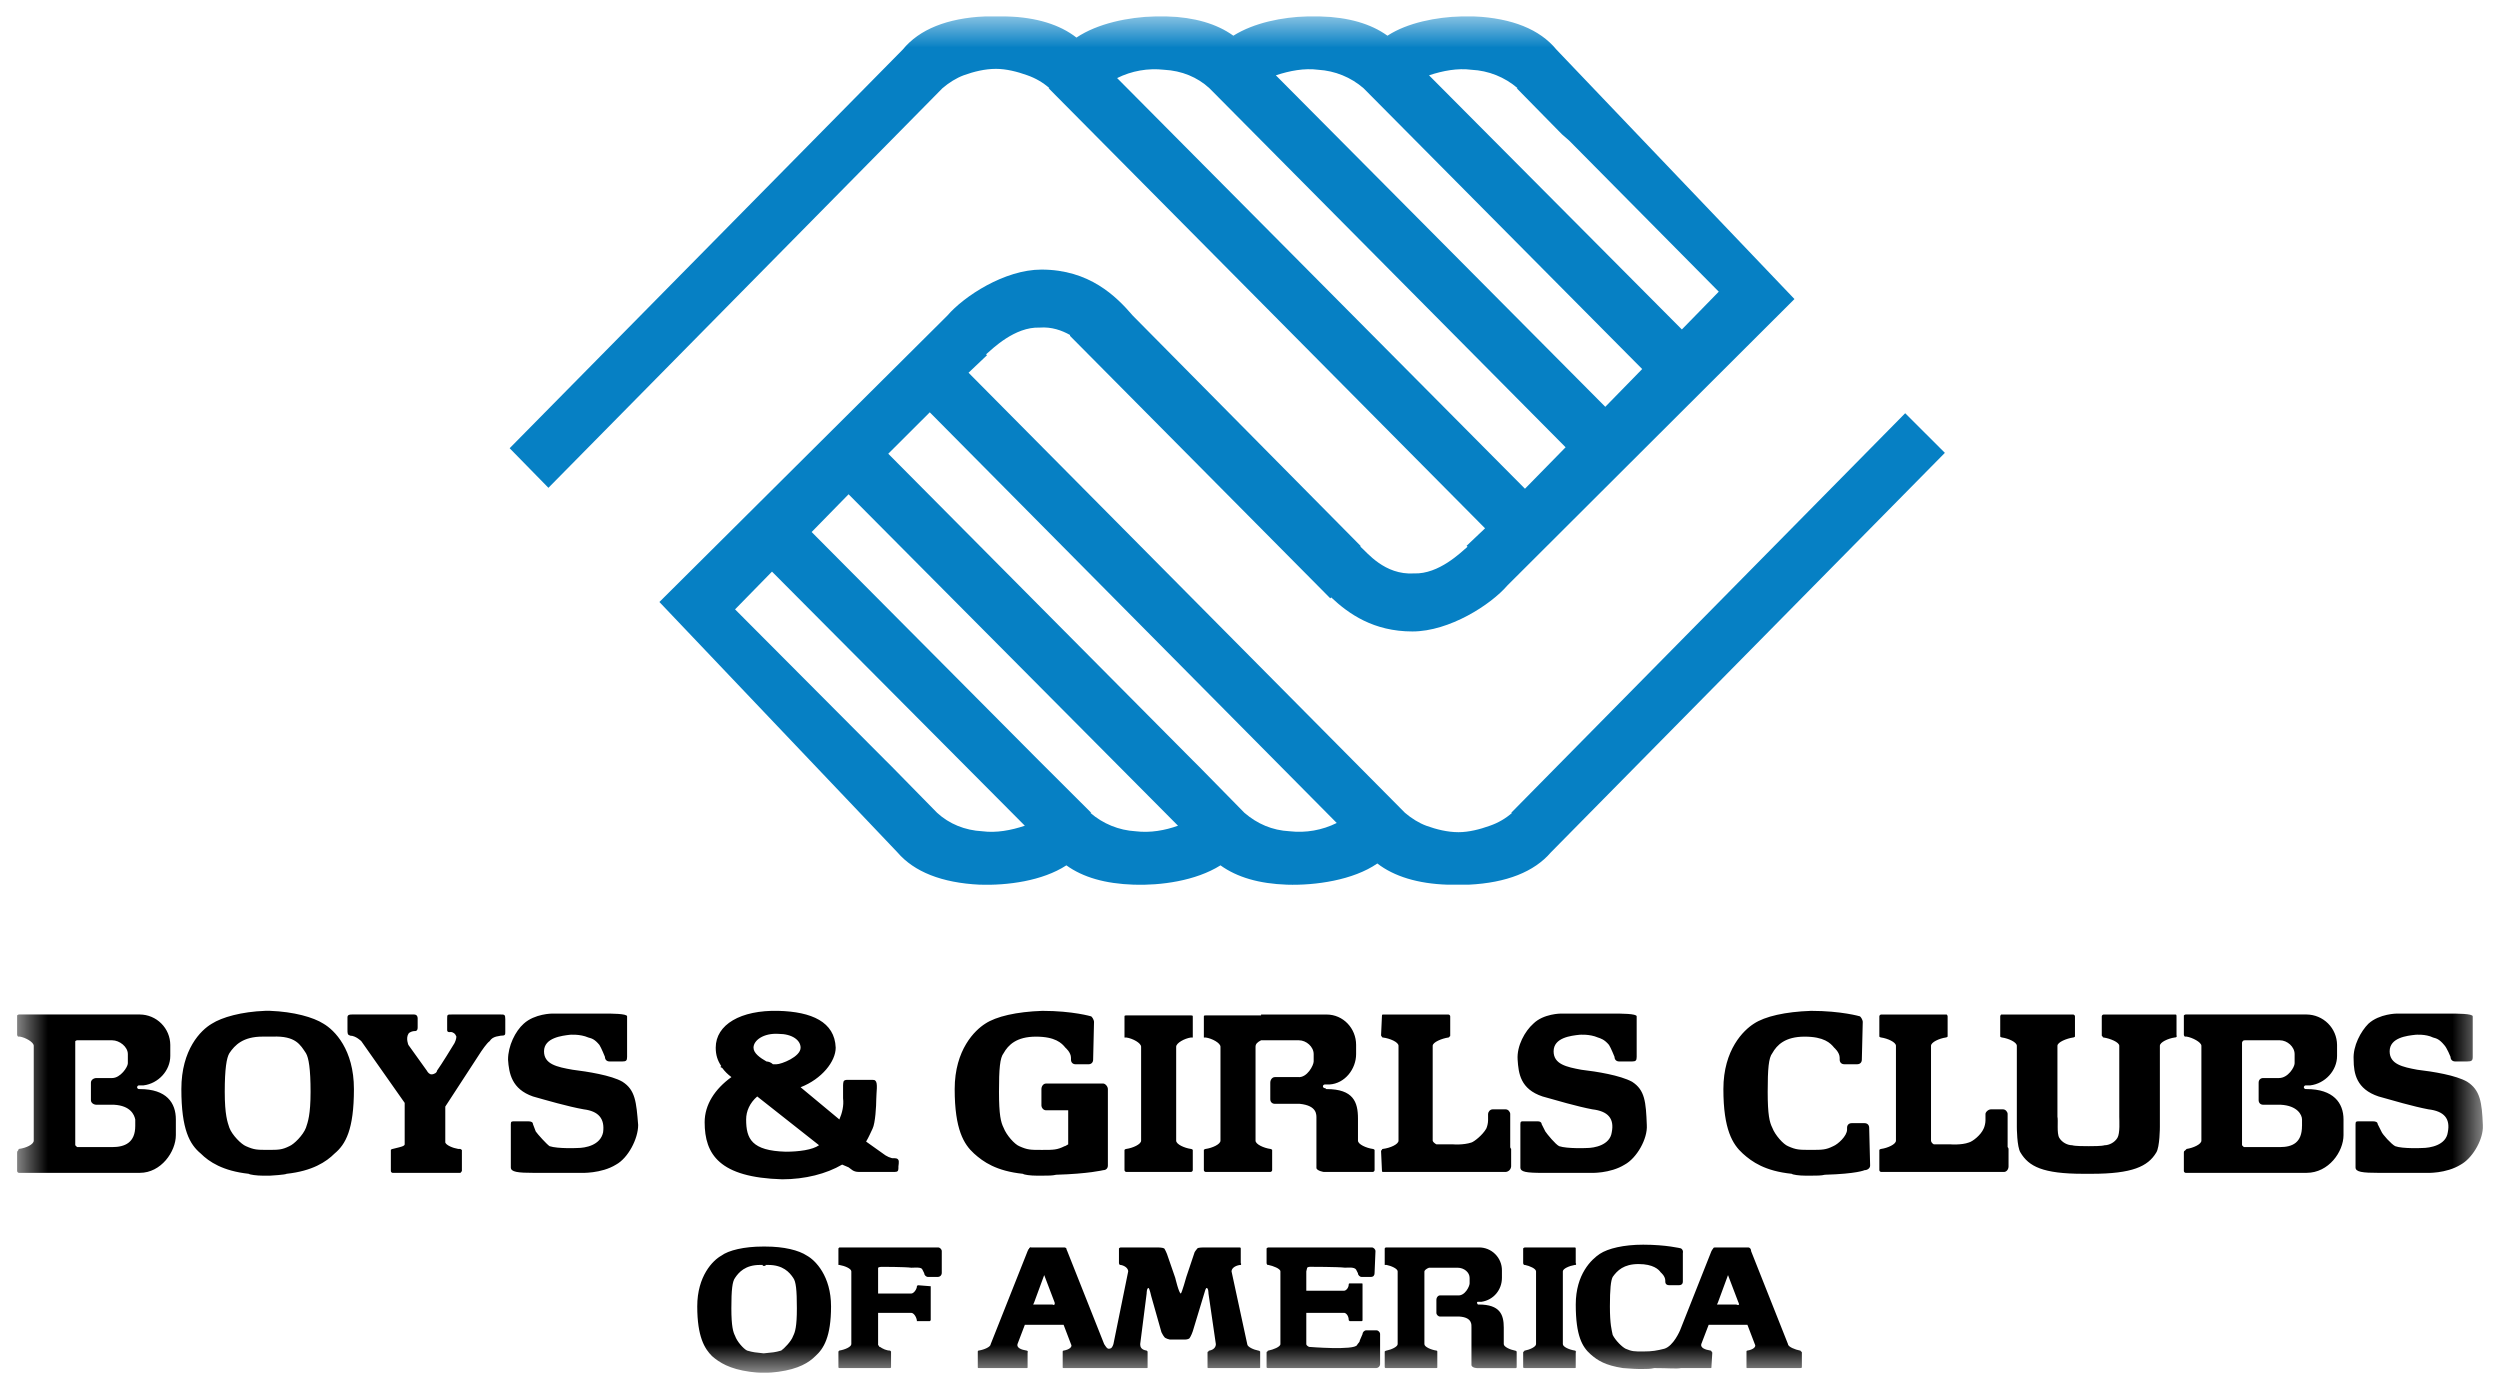 <svg width="79" height="44" viewBox="0 0 79 44" fill="none" xmlns="http://www.w3.org/2000/svg">
<g clip-path="url(#clip0_0_564)">
<mask id="mask0_0_564" style="mask-type:luminance" maskUnits="userSpaceOnUse" x="0" y="0" width="79" height="44">
<path d="M78.469 0.511H0.532V43.384H78.469V0.511Z" fill="white"/>
</mask>
<g mask="url(#mask0_0_564)">
<path fill-rule="evenodd" clip-rule="evenodd" d="M60.204 13.058L47.752 25.686H47.782C47.577 25.866 47.339 26.004 47.081 26.093C46.761 26.209 46.41 26.297 46.09 26.297C45.74 26.297 45.39 26.209 45.069 26.093C44.836 26.006 44.603 25.86 44.398 25.686L30.606 11.778L31.189 11.225L31.16 11.196C31.364 11.021 32.064 10.323 32.851 10.352C33.23 10.323 33.551 10.439 33.813 10.585V10.614L42.037 18.907L42.066 18.878C42.62 19.401 43.407 19.954 44.632 19.954C45.799 19.954 47.111 19.11 47.635 18.499L56.705 9.45L49.181 1.565C48.656 0.925 47.782 0.576 46.585 0.517H46.169C45.393 0.543 44.483 0.711 43.844 1.128C43.319 0.75 42.619 0.546 41.715 0.517H41.301C40.531 0.543 39.638 0.711 38.974 1.128C38.449 0.75 37.749 0.546 36.874 0.517H36.496C35.663 0.542 34.697 0.733 34.016 1.187C33.491 0.779 32.762 0.547 31.8 0.517H31.123C29.927 0.576 29.053 0.925 28.528 1.565L16.105 14.164L17.33 15.415L29.782 2.787C29.986 2.612 30.219 2.466 30.452 2.379C30.773 2.263 31.123 2.176 31.473 2.176C31.794 2.176 32.144 2.263 32.464 2.379C32.722 2.469 32.96 2.607 33.164 2.787H33.135L46.928 16.695L46.344 17.248L46.374 17.277C46.169 17.451 45.47 18.149 44.683 18.12C43.75 18.178 43.196 17.451 42.992 17.277V17.248L35.796 9.974C35.272 9.363 34.426 8.519 32.909 8.519C31.743 8.519 30.46 9.363 29.935 9.974L20.837 19.023L28.361 26.937C28.886 27.548 29.76 27.898 30.956 27.956C31.831 27.985 32.939 27.839 33.697 27.345C34.222 27.723 34.922 27.926 35.826 27.956C36.672 27.985 37.78 27.839 38.567 27.345C39.092 27.723 39.791 27.926 40.667 27.956C41.571 27.985 42.766 27.811 43.524 27.286C44.049 27.694 44.807 27.926 45.74 27.956H46.411C47.607 27.898 48.481 27.548 49.006 26.937L61.458 14.31L60.204 13.058ZM46.499 2.205C47.036 2.231 47.55 2.436 47.957 2.787H47.927L49.356 4.242L49.589 4.446L54.313 9.217L53.147 10.411L45.157 2.38C45.594 2.235 46.061 2.147 46.499 2.205ZM41.658 2.205C42.186 2.237 42.688 2.441 43.087 2.787L51.893 11.662L50.727 12.855L40.317 2.38C40.754 2.235 41.22 2.147 41.658 2.205ZM35.301 2.467C35.761 2.238 36.277 2.147 36.788 2.205C37.342 2.234 37.838 2.438 38.217 2.787L49.473 14.134L48.189 15.444L35.301 2.467ZM31.043 26.268C30.489 26.239 29.994 26.035 29.614 25.686L28.186 24.231L27.982 24.028L23.228 19.256L24.395 18.063L32.385 26.093C31.948 26.239 31.48 26.326 31.043 26.268ZM35.884 26.268C35.356 26.237 34.854 26.032 34.455 25.686H34.484L33.026 24.231L32.822 24.028L25.648 16.812L26.815 15.619L37.225 26.093C36.817 26.239 36.35 26.326 35.884 26.268ZM40.754 26.268C40.2 26.239 39.733 26.035 39.325 25.686L37.896 24.231L37.692 24.028L28.069 14.338L29.381 13.029L42.241 26.006C41.781 26.235 41.264 26.326 40.754 26.268Z" fill="#0680C4"/>
<path fill-rule="evenodd" clip-rule="evenodd" d="M4.419 34.415H4.39C4.361 34.415 4.332 34.386 4.332 34.357C4.332 34.328 4.361 34.298 4.39 34.298H4.536C5.002 34.24 5.381 33.833 5.381 33.367V33.018C5.379 32.764 5.277 32.521 5.097 32.342C4.918 32.162 4.674 32.06 4.419 32.058H0.599C0.57 32.058 0.541 32.087 0.541 32.087V32.698C0.541 32.698 0.541 32.727 0.57 32.757H0.628C0.803 32.785 1.066 32.931 1.066 33.047V36.044C1.066 36.161 0.833 36.276 0.599 36.306C0.599 36.306 0.57 36.335 0.57 36.364C0.541 36.364 0.541 36.422 0.541 36.422V37.004C0.541 37.033 0.57 37.062 0.599 37.062H4.419C5.09 37.062 5.557 36.393 5.557 35.869V35.374C5.557 34.851 5.265 34.415 4.419 34.415ZM4.274 35.579C4.274 36.103 3.953 36.248 3.544 36.248H2.436L2.407 36.219L2.378 36.19V32.902C2.407 32.873 2.436 32.873 2.436 32.873H3.544C3.777 32.873 4.04 33.077 4.04 33.31V33.6C4.04 33.717 3.807 34.066 3.544 34.066H3.049C2.961 34.066 2.873 34.124 2.873 34.212V34.764C2.873 34.852 2.961 34.91 3.049 34.91H3.603C4.128 34.939 4.244 35.23 4.274 35.375V35.579ZM72.889 34.415H72.859C72.831 34.415 72.801 34.386 72.801 34.357C72.801 34.328 72.831 34.298 72.859 34.298H73.005C73.472 34.24 73.851 33.833 73.851 33.367V33.018C73.848 32.764 73.747 32.521 73.567 32.342C73.387 32.162 73.143 32.06 72.889 32.058H69.068C69.04 32.058 69.01 32.087 69.01 32.087V32.698C69.01 32.698 69.01 32.727 69.04 32.757H69.098C69.273 32.785 69.564 32.931 69.564 33.047V36.044C69.564 36.161 69.302 36.276 69.098 36.306L69.04 36.364C69.01 36.364 69.01 36.422 69.01 36.422V37.004C69.01 37.033 69.04 37.062 69.068 37.062H72.889C73.588 37.062 74.055 36.393 74.055 35.869V35.374C74.055 34.851 73.734 34.415 72.889 34.415ZM72.743 35.579C72.743 36.103 72.451 36.248 72.043 36.248H70.906L70.877 36.219L70.848 36.19V32.96C70.848 32.96 70.848 32.902 70.877 32.902C70.877 32.873 70.936 32.873 70.936 32.873H72.043C72.277 32.873 72.51 33.077 72.51 33.31V33.6C72.51 33.717 72.306 34.066 72.015 34.066H71.519C71.431 34.066 71.373 34.124 71.373 34.212V34.764C71.373 34.852 71.431 34.91 71.519 34.91H72.073C72.598 34.939 72.744 35.23 72.744 35.375V35.579H72.743ZM15.821 32.058H14.276C14.13 32.058 14.13 32.058 14.13 32.204V32.553C14.13 32.64 14.247 32.611 14.247 32.611C14.247 32.611 14.334 32.611 14.393 32.698L14.422 32.757C14.422 32.757 14.422 32.844 14.364 32.96C14.276 33.106 13.955 33.63 13.809 33.834C13.809 33.892 13.722 33.95 13.634 33.95C13.576 33.95 13.518 33.892 13.489 33.834L12.905 33.019C12.905 33.019 12.818 32.815 12.905 32.67C12.935 32.611 13.051 32.583 13.081 32.583C13.139 32.583 13.198 32.583 13.198 32.466V32.175C13.198 32.117 13.168 32.058 13.081 32.058H11.126C11.068 32.058 10.98 32.058 10.98 32.145V32.523C10.98 32.669 10.98 32.698 11.068 32.727C11.243 32.727 11.418 32.902 11.418 32.902L12.788 34.851V36.161C12.788 36.219 12.642 36.248 12.526 36.277L12.409 36.306C12.38 36.306 12.351 36.335 12.351 36.335V37.004C12.351 37.033 12.38 37.063 12.409 37.063H14.538C14.567 37.063 14.567 37.034 14.596 37.004V36.335C14.567 36.335 14.567 36.306 14.538 36.306H14.479C14.304 36.277 14.1 36.189 14.071 36.102V34.968L15.208 33.222C15.208 33.222 15.383 32.96 15.471 32.902C15.529 32.815 15.587 32.785 15.675 32.757L15.821 32.728C15.967 32.728 15.967 32.699 15.967 32.611V32.204C15.967 32.058 15.938 32.058 15.821 32.058ZM63.441 36.248V35.2C63.441 35.143 63.382 35.055 63.294 35.055H62.916C62.829 35.055 62.741 35.143 62.741 35.2V35.404C62.741 35.492 62.712 35.608 62.682 35.666C62.595 35.87 62.332 36.074 62.215 36.103C61.982 36.19 61.632 36.161 61.632 36.161H61.108C61.049 36.132 61.02 36.074 61.02 36.045V33.047C61.02 32.932 61.283 32.815 61.486 32.785C61.486 32.785 61.515 32.785 61.545 32.758V32.117C61.545 32.088 61.516 32.059 61.516 32.059H59.445C59.417 32.059 59.387 32.087 59.387 32.117V32.758C59.403 32.774 59.423 32.784 59.445 32.785C59.65 32.815 59.912 32.932 59.912 33.047V36.045C59.912 36.161 59.65 36.277 59.445 36.306C59.445 36.306 59.417 36.306 59.387 36.336V36.976C59.387 37.004 59.416 37.034 59.445 37.034H63.324C63.411 37.034 63.47 36.946 63.47 36.859V36.306C63.47 36.306 63.47 36.277 63.441 36.248ZM47.723 36.248V35.2C47.723 35.143 47.665 35.055 47.577 35.055H47.169C47.081 35.055 47.023 35.143 47.023 35.2V35.404C47.023 35.492 46.994 35.608 46.965 35.666C46.848 35.87 46.586 36.074 46.498 36.103C46.236 36.19 45.915 36.161 45.915 36.161H45.39C45.332 36.132 45.273 36.074 45.273 36.045V33.047C45.273 32.932 45.565 32.815 45.769 32.785C45.769 32.785 45.798 32.785 45.798 32.758C45.827 32.758 45.827 32.728 45.827 32.728V32.117C45.827 32.088 45.798 32.059 45.769 32.059H43.698C43.669 32.059 43.669 32.087 43.669 32.117L43.641 32.728C43.669 32.728 43.641 32.758 43.669 32.758C43.669 32.785 43.698 32.785 43.698 32.785C43.931 32.815 44.193 32.932 44.193 33.047V36.045C44.193 36.161 43.931 36.277 43.698 36.306C43.698 36.306 43.669 36.306 43.669 36.336C43.641 36.336 43.669 36.364 43.641 36.364L43.669 36.976C43.669 37.004 43.669 37.034 43.698 37.034H47.577C47.622 37.031 47.665 37.011 47.697 36.979C47.729 36.947 47.748 36.904 47.752 36.859V36.306C47.752 36.306 47.723 36.277 47.723 36.248ZM66.006 36.219C65.861 36.219 65.569 36.219 65.482 36.19C65.336 36.19 65.161 36.103 65.074 35.957C64.987 35.812 65.044 35.404 65.015 35.288V33.047C65.015 32.932 65.306 32.815 65.511 32.785C65.511 32.785 65.539 32.785 65.569 32.758V32.117C65.569 32.088 65.54 32.059 65.511 32.059H63.236C63.236 32.059 63.207 32.087 63.207 32.117V32.758C63.222 32.774 63.243 32.784 63.266 32.785C63.47 32.815 63.732 32.932 63.732 33.047V35.608C63.732 35.608 63.732 36.248 63.849 36.423C64.111 36.859 64.549 37.092 65.832 37.092H66.094C67.378 37.092 67.874 36.86 68.136 36.423C68.252 36.248 68.252 35.608 68.252 35.608V33.047C68.252 32.932 68.515 32.815 68.719 32.785C68.719 32.785 68.778 32.785 68.778 32.758C68.806 32.728 68.778 32.728 68.778 32.728V32.117C68.778 32.088 68.778 32.059 68.749 32.059H66.474C66.445 32.059 66.416 32.087 66.416 32.117V32.728L66.444 32.758C66.444 32.785 66.473 32.785 66.473 32.785C66.678 32.815 66.969 32.932 66.969 33.047V35.288C66.969 35.404 66.998 35.812 66.91 35.957C66.823 36.103 66.648 36.19 66.503 36.19C66.415 36.219 66.123 36.219 66.006 36.219ZM59.066 35.637C59.066 35.55 59.008 35.492 58.921 35.492H58.512C58.425 35.492 58.367 35.55 58.367 35.637V35.696C58.367 35.9 58.075 36.161 57.93 36.219C57.697 36.336 57.58 36.336 57.23 36.336C56.851 36.336 56.763 36.336 56.501 36.219C56.355 36.161 56.092 35.87 56.005 35.637C55.917 35.462 55.859 35.23 55.859 34.503C55.859 33.776 55.889 33.426 56.005 33.281C56.151 33.019 56.413 32.758 57.026 32.758C57.638 32.758 57.842 32.96 57.959 33.106C57.959 33.106 58.134 33.252 58.134 33.426V33.485C58.134 33.572 58.192 33.63 58.279 33.63H58.688C58.776 33.63 58.834 33.572 58.834 33.485L58.863 32.292C58.863 32.292 58.863 32.205 58.776 32.117C58.776 32.117 58.192 31.943 57.23 31.943C56.413 31.971 55.772 32.117 55.422 32.349C55.101 32.553 54.459 33.164 54.459 34.415C54.459 35.696 54.751 36.161 55.072 36.452C55.364 36.715 55.772 37.005 56.618 37.092C56.646 37.121 56.85 37.151 57.055 37.151H57.23C57.405 37.151 57.551 37.151 57.667 37.122C58.688 37.093 58.921 36.977 58.921 36.977C59.008 36.977 59.096 36.918 59.096 36.831L59.066 35.637ZM35.009 35.637V34.415C35.009 34.328 34.922 34.24 34.863 34.24H33.055C32.968 34.24 32.909 34.328 32.909 34.415V34.939C32.909 34.998 32.967 35.085 33.055 35.085H33.755V36.162C33.697 36.19 33.668 36.22 33.639 36.22C33.406 36.337 33.288 36.337 32.939 36.337H32.91C32.56 36.337 32.472 36.337 32.21 36.22C32.064 36.162 31.802 35.871 31.714 35.638C31.626 35.463 31.568 35.231 31.568 34.503C31.568 33.776 31.597 33.426 31.714 33.281C31.86 33.02 32.123 32.758 32.735 32.758C33.347 32.758 33.551 32.961 33.667 33.107C33.667 33.107 33.843 33.252 33.843 33.426V33.485C33.843 33.573 33.901 33.631 33.988 33.631H34.397C34.484 33.631 34.543 33.573 34.543 33.485L34.571 32.292C34.571 32.292 34.571 32.205 34.484 32.118C34.484 32.118 33.901 31.943 32.939 31.943C32.123 31.971 31.48 32.118 31.131 32.35C30.81 32.554 30.168 33.165 30.168 34.416C30.168 35.696 30.46 36.162 30.78 36.452C31.072 36.715 31.48 37.005 32.326 37.093C32.355 37.122 32.559 37.151 32.763 37.151H32.938C33.113 37.151 33.259 37.151 33.376 37.122C34.397 37.093 34.863 36.977 34.863 36.977C34.95 36.977 35.009 36.918 35.009 36.831L35.009 35.637ZM10.222 32.349C9.902 32.145 9.29 31.971 8.531 31.942H8.385C7.627 31.97 7.015 32.145 6.694 32.349C6.344 32.553 5.731 33.164 5.731 34.415C5.731 35.696 5.994 36.161 6.344 36.452C6.606 36.714 7.044 37.004 7.86 37.092C7.889 37.121 8.123 37.151 8.298 37.151H8.531C8.56 37.151 9.027 37.121 9.056 37.092C9.872 37.004 10.31 36.714 10.572 36.452C10.922 36.161 11.184 35.696 11.184 34.415C11.184 33.164 10.572 32.553 10.222 32.349ZM9.668 35.637C9.581 35.87 9.289 36.161 9.143 36.219C8.91 36.336 8.793 36.336 8.473 36.336C8.122 36.336 8.035 36.336 7.772 36.219C7.627 36.161 7.335 35.87 7.248 35.637C7.189 35.462 7.102 35.23 7.102 34.502C7.102 33.775 7.16 33.426 7.248 33.281C7.423 33.019 7.685 32.757 8.297 32.757H8.618C9.347 32.728 9.493 33.019 9.668 33.281C9.755 33.426 9.814 33.775 9.814 34.502C9.814 35.23 9.727 35.462 9.668 35.637ZM25.503 39.681C25.24 39.506 24.773 39.391 24.191 39.391H24.161H24.103C23.52 39.391 23.024 39.507 22.791 39.681C22.528 39.827 22.033 40.321 22.033 41.282C22.033 42.242 22.266 42.62 22.5 42.853C22.733 43.057 23.054 43.26 23.695 43.348C23.724 43.348 23.899 43.376 24.016 43.376H24.278C24.395 43.376 24.57 43.348 24.599 43.348C25.241 43.26 25.561 43.057 25.766 42.853C26.028 42.62 26.261 42.242 26.261 41.282C26.261 40.322 25.765 39.827 25.503 39.681ZM25.065 42.213C25.007 42.387 24.773 42.62 24.686 42.678C24.482 42.737 24.424 42.737 24.132 42.766C23.869 42.737 23.811 42.737 23.607 42.678C23.49 42.62 23.286 42.387 23.228 42.213C23.169 42.097 23.111 41.922 23.111 41.34C23.111 40.758 23.141 40.496 23.228 40.38C23.345 40.205 23.549 39.972 24.015 39.972H24.103V40.001H24.19V39.972H24.277C24.744 39.972 24.948 40.205 25.065 40.38C25.152 40.496 25.181 40.758 25.181 41.34C25.182 41.922 25.124 42.097 25.065 42.213ZM37.692 36.336C37.663 36.306 37.633 36.306 37.633 36.306C37.429 36.277 37.167 36.161 37.167 36.045V33.077C37.167 32.96 37.429 32.815 37.633 32.785H37.692V32.117C37.692 32.087 37.663 32.087 37.633 32.087H35.592C35.563 32.087 35.534 32.087 35.534 32.117V32.785H35.592C35.796 32.815 36.059 32.96 36.059 33.077V36.045C36.059 36.161 35.796 36.277 35.592 36.306C35.592 36.306 35.563 36.306 35.534 36.336V36.976C35.534 37.004 35.563 37.034 35.592 37.034H37.633C37.663 37.034 37.692 37.004 37.692 36.976V36.336ZM49.793 42.708C49.793 42.678 49.765 42.678 49.765 42.678C49.589 42.65 49.386 42.562 49.386 42.474V40.176C49.386 40.089 49.589 40.002 49.765 39.972H49.793C49.823 39.944 49.793 39.914 49.793 39.914V39.449C49.793 39.449 49.793 39.419 49.765 39.419H48.19C48.16 39.419 48.132 39.449 48.132 39.449V39.914C48.132 39.914 48.132 39.944 48.16 39.972H48.189C48.336 40.002 48.539 40.089 48.539 40.176V42.474C48.539 42.562 48.336 42.65 48.189 42.678C48.189 42.678 48.16 42.678 48.16 42.708C48.132 42.708 48.132 42.737 48.132 42.737V43.202C48.132 43.231 48.16 43.231 48.19 43.231H49.765C49.793 43.231 49.793 43.231 49.793 43.202V42.737C49.793 42.737 49.823 42.708 49.793 42.708ZM43.437 36.336C43.407 36.306 43.379 36.306 43.379 36.306C43.174 36.277 42.912 36.161 42.912 36.045V35.347C42.912 34.823 42.765 34.415 41.92 34.415H41.891V34.386H41.862C41.834 34.386 41.804 34.358 41.804 34.328C41.804 34.298 41.833 34.27 41.862 34.27H42.008C42.504 34.241 42.853 33.775 42.853 33.31V33.019C42.853 32.495 42.445 32.059 41.92 32.059H39.85V32.087H38.1C38.071 32.087 38.042 32.087 38.042 32.117V32.785H38.1C38.304 32.815 38.567 32.96 38.567 33.077V36.045C38.567 36.161 38.304 36.277 38.1 36.306C38.1 36.306 38.071 36.306 38.042 36.336V36.976C38.042 37.004 38.071 37.034 38.1 37.034H40.141C40.171 37.034 40.2 37.004 40.2 36.976V36.336C40.171 36.306 40.141 36.306 40.141 36.306C39.938 36.277 39.675 36.161 39.675 36.045V33.077C39.675 32.989 39.733 32.932 39.85 32.873H41.045C41.279 32.873 41.512 33.077 41.512 33.31V33.542C41.512 33.659 41.307 34.066 41.017 34.036H40.288C40.2 34.036 40.141 34.123 40.141 34.211V34.736C40.141 34.823 40.2 34.881 40.288 34.881H41.074C41.629 34.939 41.599 35.23 41.599 35.347V36.917C41.629 37.004 41.833 37.034 41.833 37.034H43.379C43.407 37.034 43.437 37.005 43.437 36.976V36.336ZM47.927 42.708C47.898 42.678 47.869 42.678 47.869 42.678C47.723 42.65 47.519 42.562 47.519 42.474V41.951C47.519 41.544 47.402 41.223 46.732 41.223H46.703C46.703 41.223 46.674 41.195 46.674 41.165C46.674 41.135 46.703 41.136 46.703 41.136H46.819C47.198 41.078 47.461 40.758 47.461 40.38V40.147C47.462 40.051 47.444 39.956 47.407 39.867C47.371 39.778 47.317 39.698 47.249 39.63C47.181 39.562 47.101 39.509 47.012 39.472C46.923 39.436 46.828 39.418 46.732 39.419H43.786L43.757 39.448V39.972H43.816C43.961 40.001 44.166 40.089 44.166 40.176V42.474C44.166 42.561 43.961 42.649 43.816 42.678C43.816 42.678 43.787 42.678 43.757 42.707V43.201C43.757 43.23 43.786 43.23 43.786 43.23H45.39C45.419 43.23 45.419 43.23 45.419 43.201V42.708C45.419 42.679 45.39 42.679 45.39 42.679C45.215 42.651 45.011 42.562 45.011 42.475V40.177C45.011 40.148 45.07 40.09 45.157 40.06H46.061C46.265 40.06 46.44 40.206 46.44 40.381V40.555C46.44 40.643 46.294 40.962 46.061 40.934H45.507C45.448 40.934 45.39 40.992 45.39 41.079V41.487C45.39 41.545 45.448 41.603 45.507 41.603H46.119C46.528 41.632 46.498 41.864 46.498 41.952V43.145C46.528 43.232 46.674 43.232 46.674 43.232H47.898C47.898 43.232 47.927 43.232 47.927 43.203V42.708ZM16.841 34.648C17.25 34.764 17.95 34.968 18.446 35.055C18.912 35.113 19.116 35.346 19.058 35.783C18.971 36.19 18.504 36.277 18.241 36.277C18.241 36.277 17.629 36.306 17.366 36.219C17.279 36.161 16.987 35.841 16.929 35.753L16.841 35.521C16.841 35.462 16.784 35.434 16.696 35.434H16.258C16.171 35.434 16.142 35.434 16.142 35.521V36.889C16.142 37.034 16.345 37.063 16.9 37.063H18.358C18.358 37.063 18.999 37.092 19.466 36.802C19.845 36.598 20.166 35.987 20.166 35.55C20.107 34.823 20.078 34.444 19.67 34.183C19.32 33.979 18.562 33.862 18.095 33.804C17.6 33.717 17.191 33.63 17.191 33.222C17.191 32.786 17.774 32.728 18.008 32.699C18.008 32.699 18.328 32.67 18.591 32.785C18.708 32.815 18.795 32.844 18.941 33.019C18.999 33.106 19.116 33.397 19.116 33.397C19.116 33.484 19.174 33.542 19.262 33.542H19.67C19.787 33.542 19.816 33.513 19.816 33.397V32.116C19.816 32.029 19.32 32.029 19.087 32.029H17.453C17.453 32.029 16.899 32.029 16.549 32.349C16.287 32.582 16.054 33.047 16.054 33.484C16.084 33.921 16.171 34.415 16.841 34.648ZM48.744 34.648C49.152 34.764 49.852 34.968 50.318 35.055C50.814 35.113 51.019 35.346 50.931 35.783C50.873 36.19 50.377 36.277 50.144 36.277C50.144 36.277 49.531 36.306 49.269 36.219C49.152 36.161 48.89 35.841 48.832 35.753L48.715 35.521C48.715 35.462 48.657 35.434 48.599 35.434H48.132C48.073 35.434 48.044 35.434 48.044 35.521V36.889C48.044 37.034 48.219 37.063 48.774 37.063H50.261C50.261 37.063 50.873 37.092 51.34 36.802C51.719 36.598 52.069 35.987 52.039 35.55C52.011 34.823 51.981 34.444 51.573 34.183C51.194 33.979 50.465 33.862 49.969 33.804C49.503 33.717 49.094 33.63 49.094 33.222C49.094 32.786 49.648 32.728 49.911 32.699C49.911 32.699 50.231 32.67 50.494 32.785C50.581 32.815 50.698 32.844 50.844 33.019C50.902 33.106 51.019 33.397 51.019 33.397C51.019 33.484 51.077 33.542 51.165 33.542H51.573C51.689 33.542 51.719 33.513 51.719 33.397V32.116C51.719 32.029 51.223 32.029 50.96 32.029H49.327C49.327 32.029 48.774 32.029 48.452 32.349C48.19 32.582 47.927 33.047 47.957 33.484C47.985 33.921 48.044 34.415 48.744 34.648ZM75.163 34.648C75.571 34.764 76.271 34.968 76.738 35.055C77.234 35.113 77.437 35.346 77.35 35.783C77.292 36.19 76.797 36.277 76.534 36.277C76.534 36.277 75.921 36.306 75.688 36.219C75.571 36.161 75.279 35.841 75.251 35.753L75.134 35.521C75.134 35.462 75.076 35.434 74.989 35.434H74.551C74.463 35.434 74.435 35.434 74.435 35.521V36.889C74.435 37.034 74.638 37.063 75.192 37.063H76.68C76.68 37.063 77.292 37.092 77.759 36.802C78.109 36.612 78.435 36.075 78.458 35.651V35.55C78.429 34.823 78.371 34.444 77.963 34.183C77.612 33.979 76.884 33.862 76.388 33.804C75.921 33.717 75.513 33.63 75.513 33.222C75.513 32.786 76.067 32.728 76.33 32.699C76.33 32.699 76.65 32.67 76.884 32.785C77 32.815 77.088 32.844 77.234 33.019C77.321 33.106 77.437 33.397 77.437 33.397C77.437 33.484 77.496 33.542 77.584 33.542H77.963C78.108 33.542 78.138 33.513 78.138 33.397V32.116C78.138 32.029 77.642 32.029 77.379 32.029H75.746C75.746 32.029 75.192 32.029 74.842 32.349C74.609 32.582 74.347 33.047 74.375 33.484C74.376 33.921 74.463 34.415 75.163 34.648ZM28.389 36.656C28.361 36.598 28.302 36.598 28.186 36.598C28.113 36.579 28.045 36.55 27.982 36.51L27.369 36.074C27.457 35.928 27.515 35.783 27.573 35.666C27.661 35.492 27.69 34.939 27.69 34.736C27.69 34.532 27.748 34.211 27.661 34.154C27.661 34.124 27.574 34.124 27.574 34.124H26.758C26.758 34.124 26.699 34.124 26.67 34.154C26.641 34.183 26.641 34.298 26.641 34.298V34.706C26.67 34.939 26.612 35.172 26.524 35.375L25.299 34.357C25.97 34.096 26.408 33.542 26.408 33.106C26.378 32.291 25.649 31.971 24.6 31.943C23.404 31.913 22.617 32.379 22.617 33.106C22.617 33.339 22.675 33.514 22.792 33.688L22.762 33.717L22.821 33.746C22.908 33.862 22.996 33.949 23.113 34.036C22.588 34.414 22.267 34.91 22.267 35.462C22.267 36.481 22.734 37.208 24.716 37.266C25.446 37.266 26.116 37.091 26.612 36.801L26.816 36.888C26.903 36.946 26.961 37.033 27.137 37.033H28.274C28.361 37.033 28.39 37.004 28.39 36.917V36.859C28.389 36.859 28.419 36.685 28.389 36.656ZM24.599 32.67C25.036 32.67 25.299 32.873 25.299 33.106C25.299 33.397 24.687 33.63 24.541 33.63H24.424C24.369 33.577 24.296 33.546 24.22 33.542C24.016 33.426 23.811 33.281 23.811 33.106C23.811 32.873 24.132 32.64 24.599 32.67ZM24.831 36.394C23.753 36.364 23.578 35.987 23.578 35.375C23.578 35.113 23.694 34.851 23.928 34.648L25.882 36.189C25.677 36.336 25.24 36.394 24.831 36.394ZM43.611 42.155C43.611 42.097 43.553 42.038 43.494 42.038H43.174C43.115 42.038 43.057 42.097 43.057 42.155L42.969 42.359C42.969 42.417 42.911 42.446 42.882 42.504C42.795 42.678 41.366 42.562 41.366 42.562C41.307 42.533 41.279 42.504 41.279 42.474V41.486H42.474C42.532 41.486 42.62 41.573 42.62 41.718L42.649 41.748H43.027C43.056 41.748 43.056 41.718 43.056 41.718V40.584C43.056 40.555 43.056 40.555 43.027 40.555H42.649C42.62 40.555 42.62 40.584 42.62 40.584C42.62 40.7 42.532 40.787 42.474 40.787H41.279V40.176L41.307 40.059C41.336 40.031 41.395 40.031 41.395 40.031C41.395 40.031 42.298 40.031 42.503 40.059C42.59 40.059 42.794 40.031 42.852 40.118L42.911 40.234C42.911 40.293 42.969 40.351 43.027 40.351H43.319C43.406 40.351 43.436 40.293 43.436 40.234L43.465 39.536C43.465 39.478 43.406 39.419 43.348 39.419H40.082C40.053 39.419 40.024 39.449 40.024 39.449V39.914C40.024 39.914 40.024 39.944 40.053 39.972H40.082C40.228 40.002 40.461 40.089 40.461 40.176V42.474C40.461 42.562 40.228 42.65 40.082 42.678C40.082 42.678 40.053 42.678 40.053 42.708C40.024 42.708 40.024 42.737 40.024 42.737V43.202C40.024 43.231 40.053 43.231 40.082 43.231H43.494C43.524 43.229 43.553 43.216 43.574 43.195C43.596 43.173 43.609 43.145 43.611 43.114L43.611 42.155ZM29.643 39.419H26.523L26.494 39.449V39.972H26.523C26.698 40.002 26.902 40.089 26.902 40.176V42.474C26.902 42.562 26.698 42.65 26.523 42.678L26.494 42.708V43.202C26.494 43.231 26.523 43.231 26.523 43.231H28.127C28.127 43.231 28.157 43.231 28.157 43.202V42.708L28.127 42.679C28.011 42.679 27.894 42.621 27.806 42.562C27.778 42.562 27.778 42.562 27.778 42.534L27.748 42.504V41.487H28.798C28.857 41.487 28.944 41.574 28.973 41.719V41.748H29.382L29.411 41.719V40.643H29.382L29.003 40.613L28.973 40.643V40.672C28.945 40.788 28.857 40.875 28.798 40.875H27.748V40.06C27.778 40.032 27.865 40.032 27.865 40.032C27.865 40.032 28.594 40.032 28.798 40.06C28.914 40.06 29.119 40.032 29.148 40.119L29.206 40.235C29.206 40.293 29.265 40.351 29.323 40.351H29.644C29.674 40.35 29.703 40.336 29.724 40.315C29.745 40.293 29.758 40.265 29.76 40.235V39.536C29.76 39.478 29.702 39.419 29.643 39.419ZM32.589 39.419C32.589 39.419 32.53 39.419 32.53 39.449C32.507 39.475 32.488 39.505 32.472 39.536L32.589 39.419Z" fill="black"/>
<path fill-rule="evenodd" clip-rule="evenodd" d="M39.821 42.737V42.708C39.792 42.679 39.763 42.679 39.763 42.679C39.617 42.651 39.413 42.562 39.413 42.475L38.917 40.177C38.917 40.09 39.004 40.002 39.179 39.973H39.208C39.237 39.945 39.208 39.915 39.208 39.915V39.449C39.208 39.449 39.208 39.42 39.179 39.42H38.013C38.013 39.42 37.867 39.42 37.838 39.449C37.809 39.478 37.751 39.566 37.751 39.566L37.488 40.351C37.488 40.351 37.342 40.875 37.313 40.875C37.255 40.875 37.138 40.381 37.138 40.381L36.876 39.624C36.876 39.624 36.817 39.479 36.788 39.449C36.729 39.419 36.584 39.419 36.584 39.419H35.417C35.388 39.419 35.359 39.449 35.359 39.449V39.914C35.359 39.914 35.359 39.944 35.388 39.972H35.417C35.563 40.002 35.651 40.089 35.651 40.176L35.184 42.475C35.155 42.562 35.126 42.62 35.038 42.62C34.98 42.62 34.951 42.562 34.892 42.475L33.726 39.536C33.726 39.536 33.697 39.478 33.697 39.449C33.667 39.419 33.639 39.419 33.639 39.419H32.589C32.589 39.419 32.531 39.419 32.531 39.449C32.508 39.475 32.488 39.505 32.472 39.536L31.306 42.475C31.306 42.562 31.102 42.65 30.927 42.678C30.927 42.678 30.898 42.678 30.898 42.708V43.202C30.898 43.231 30.898 43.231 30.927 43.231H32.443C32.472 43.231 32.472 43.231 32.472 43.202V42.737C32.472 42.737 32.502 42.708 32.472 42.708C32.472 42.679 32.443 42.679 32.443 42.679C32.268 42.651 32.123 42.592 32.152 42.475L32.385 41.864H33.61L33.843 42.475C33.902 42.562 33.785 42.65 33.61 42.679C33.61 42.679 33.581 42.679 33.581 42.708V43.202C33.581 43.231 33.581 43.231 33.61 43.231H36.234C36.264 43.231 36.264 43.231 36.264 43.202V42.708L36.234 42.679C36.059 42.651 36.03 42.562 36.03 42.475L36.234 40.875C36.234 40.875 36.234 40.7 36.293 40.7C36.322 40.7 36.38 40.962 36.38 40.962L36.701 42.097C36.701 42.097 36.759 42.213 36.788 42.242C36.817 42.3 36.964 42.329 36.964 42.329H37.459C37.459 42.329 37.518 42.329 37.576 42.3C37.634 42.242 37.692 42.068 37.692 42.068L38.071 40.817C38.071 40.817 38.1 40.7 38.13 40.7C38.188 40.7 38.188 40.875 38.188 40.875L38.421 42.475C38.421 42.562 38.363 42.65 38.217 42.679C38.217 42.679 38.188 42.679 38.188 42.708C38.158 42.708 38.158 42.737 38.158 42.737V43.202C38.158 43.231 38.158 43.231 38.188 43.231H39.791C39.821 43.231 39.821 43.231 39.821 43.202L39.821 42.737ZM33.318 41.224C33.318 41.253 33.26 41.224 33.26 41.224H32.705H32.647L32.676 41.165L32.997 40.293L33.318 41.136C33.318 41.136 33.347 41.195 33.318 41.224ZM56.909 42.708C56.909 42.678 56.88 42.678 56.88 42.678C56.734 42.65 56.501 42.562 56.501 42.475L55.335 39.536C55.335 39.536 55.335 39.478 55.306 39.449C55.276 39.419 55.248 39.419 55.248 39.419H54.197C54.197 39.419 54.139 39.419 54.139 39.449C54.116 39.475 54.097 39.505 54.081 39.536L53.09 42.038C53.09 42.038 52.885 42.533 52.594 42.62C52.361 42.678 52.215 42.707 51.923 42.707C51.632 42.707 51.574 42.707 51.369 42.62C51.252 42.561 51.048 42.358 50.961 42.184C50.932 42.038 50.873 41.863 50.873 41.282C50.873 40.729 50.902 40.467 50.961 40.351C51.107 40.147 51.311 39.944 51.777 39.944C52.244 39.944 52.419 40.118 52.478 40.206C52.478 40.206 52.623 40.322 52.623 40.467V40.496C52.623 40.584 52.681 40.612 52.74 40.612H53.06C53.119 40.612 53.178 40.584 53.178 40.496V39.594C53.178 39.594 53.206 39.507 53.119 39.449C53.119 39.449 52.653 39.332 51.924 39.332C51.312 39.332 50.816 39.449 50.553 39.623C50.291 39.797 49.794 40.263 49.794 41.223C49.794 42.212 49.999 42.561 50.261 42.795C50.495 42.999 50.728 43.144 51.282 43.231C51.312 43.231 51.632 43.26 51.777 43.26H51.924C52.04 43.26 52.157 43.26 52.274 43.231C52.74 43.231 52.973 43.26 53.119 43.231H54.052C54.081 43.231 54.081 43.231 54.081 43.202L54.109 42.737C54.081 42.737 54.109 42.708 54.081 42.708C54.081 42.678 54.052 42.678 54.052 42.678C53.877 42.65 53.731 42.591 53.76 42.475L53.994 41.863H55.218L55.452 42.475C55.51 42.562 55.393 42.65 55.218 42.678C55.218 42.678 55.189 42.678 55.189 42.708V43.202C55.189 43.231 55.189 43.231 55.218 43.231H56.881C56.909 43.231 56.939 43.231 56.939 43.202V42.737C56.938 42.737 56.938 42.708 56.909 42.708ZM54.955 41.224C54.926 41.253 54.868 41.224 54.868 41.224H54.314H54.255L54.284 41.165L54.605 40.293L54.926 41.136C54.926 41.136 54.955 41.195 54.955 41.224Z" fill="black"/>
</g>
</g>
<defs>
<clipPath id="clip0_0_564">
<rect width="77.938" height="43" fill="white" transform="translate(0.531 0.51)"/>
</clipPath>
</defs>
</svg>
